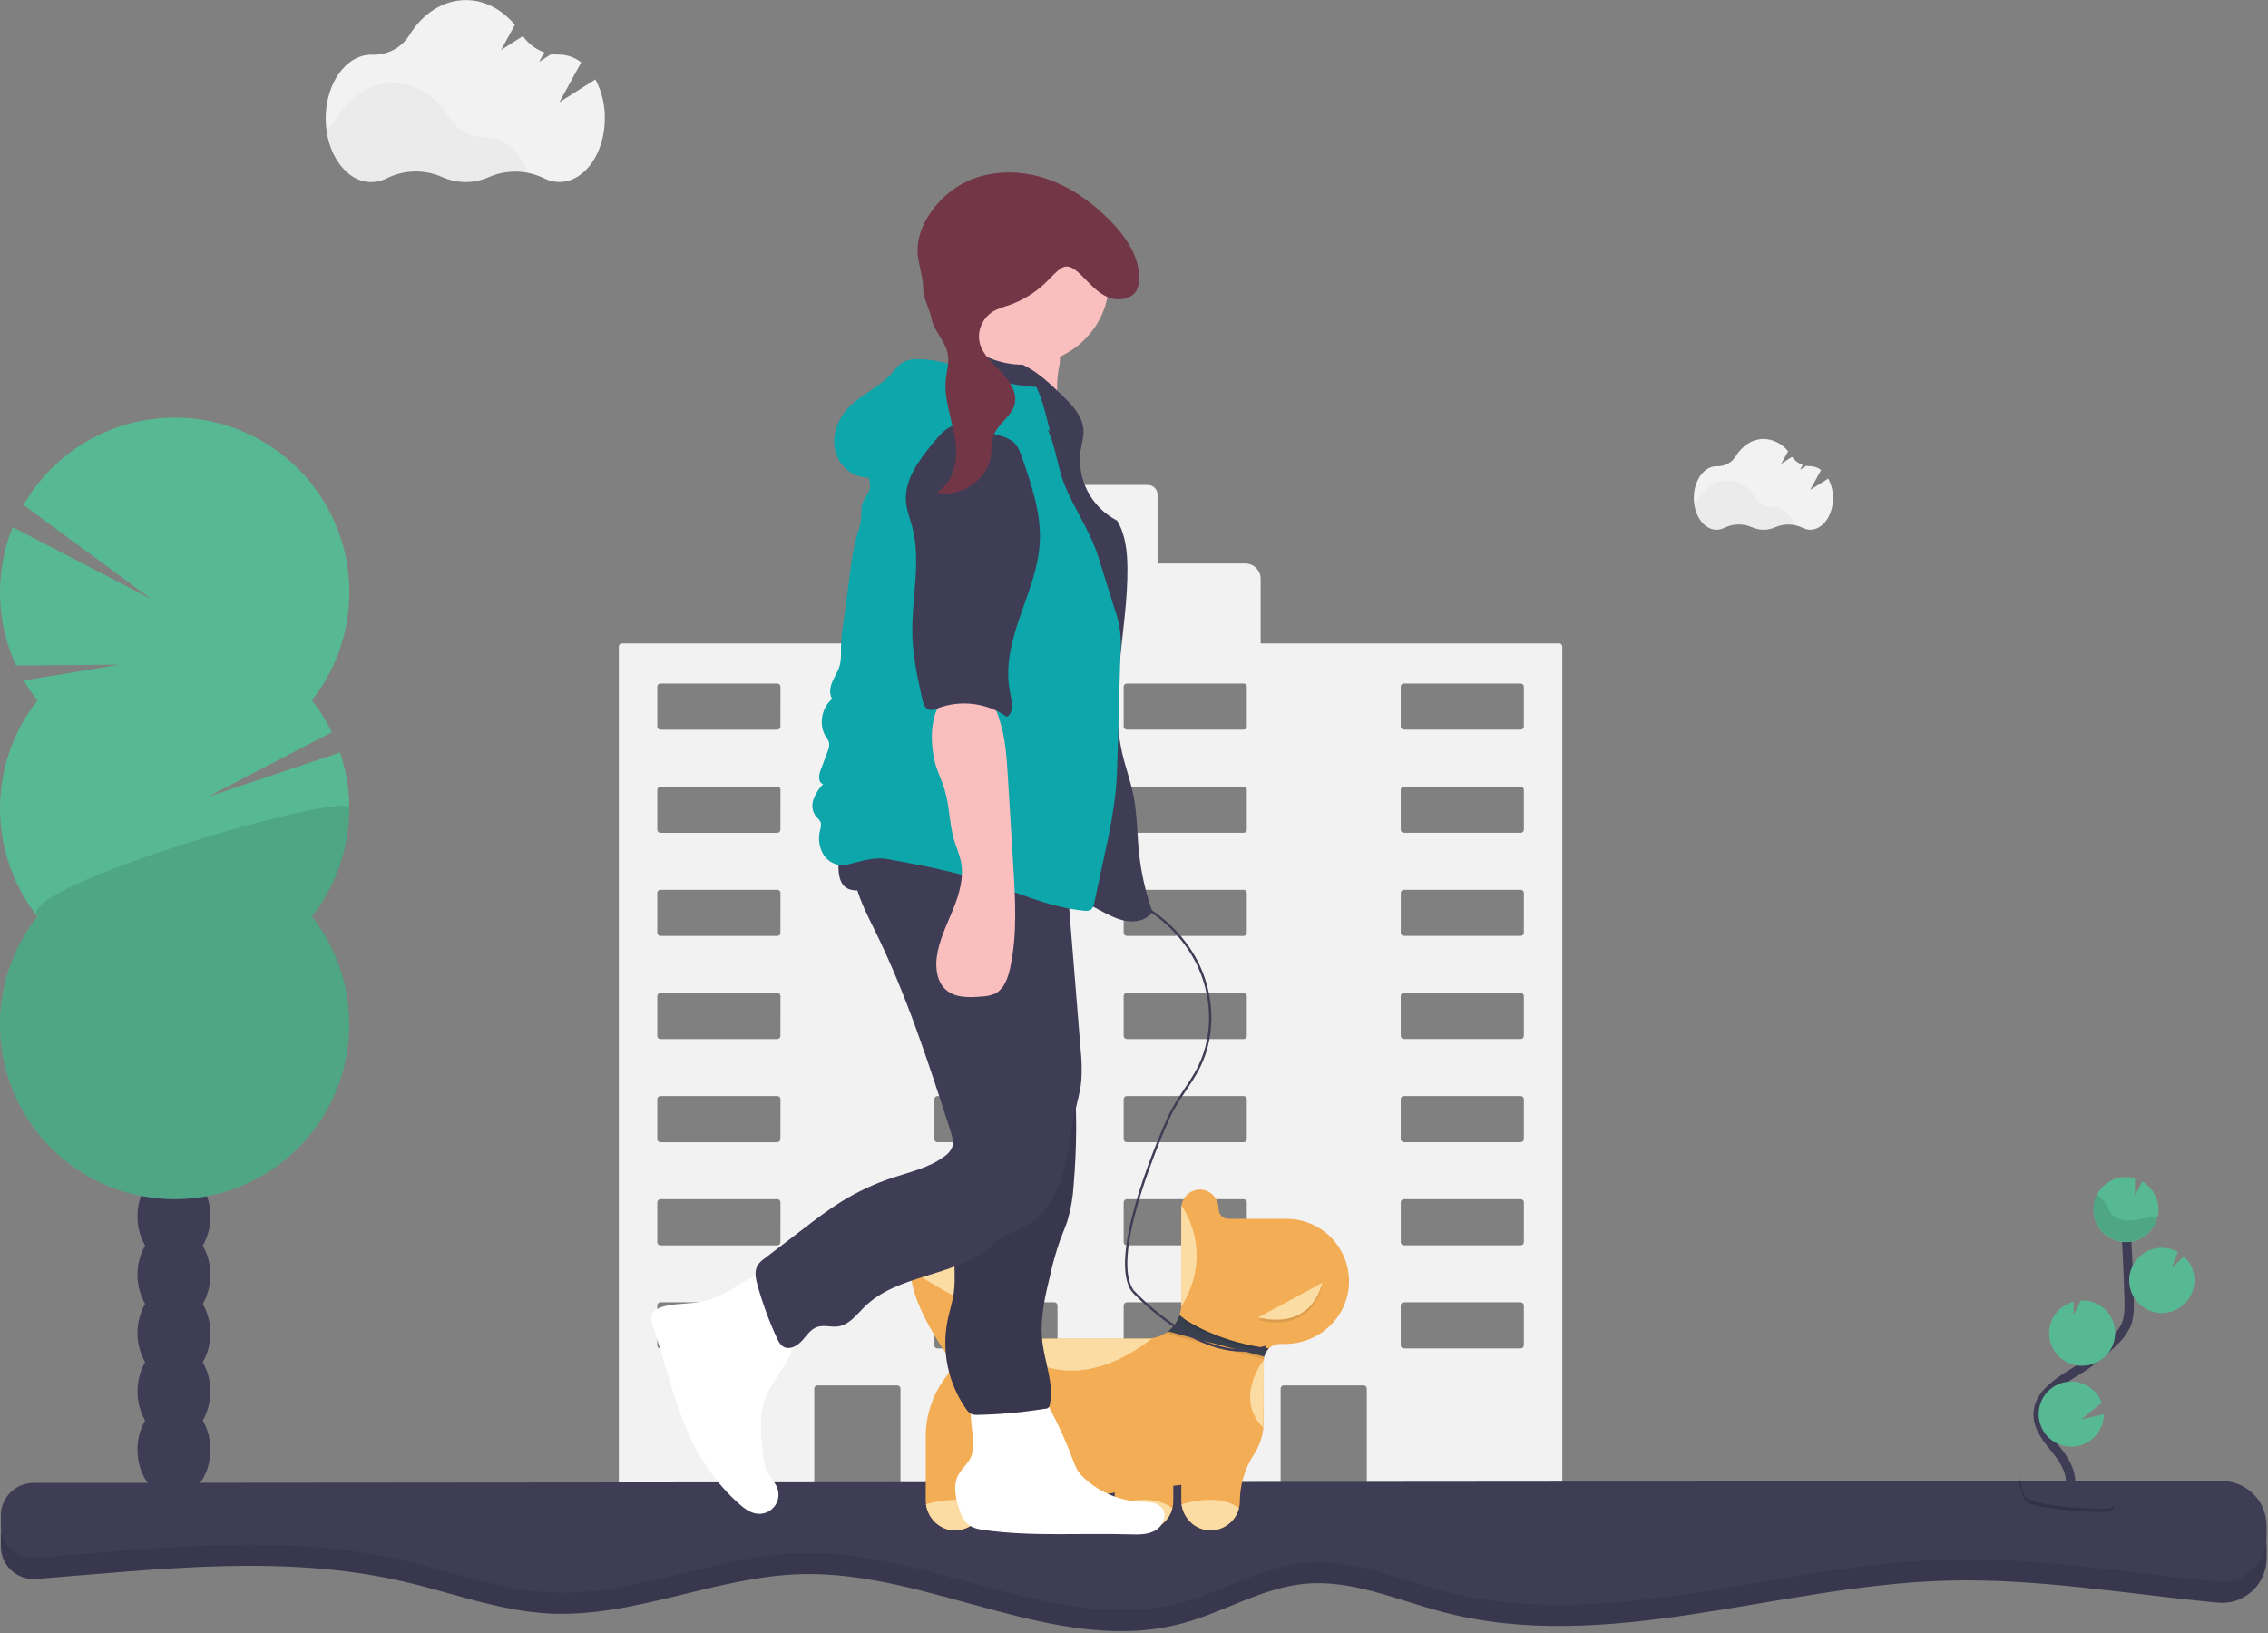 <?xml version="1.0" encoding="UTF-8"?>
<svg width="975px" height="702px" viewBox="0 0 975 702" version="1.1" xmlns="http://www.w3.org/2000/svg" xmlns:xlink="http://www.w3.org/1999/xlink">
    <rect x="0" y="0" width="975" height="702" fill="#808080" stroke="none"/>
    <!-- Generator: Sketch 51.3 (57544) - http://www.bohemiancoding.com/sketch -->
    <title>undraw_dog_walking_0jpt</title>
    <desc>Created with Sketch.</desc>
    <defs></defs>
    <g id="Page-1" stroke="none" stroke-width="1" fill="none" fill-rule="evenodd">
        <g id="undraw_dog_walking_0jpt" transform="translate(-1, 0)">
            <path d="M671.3,276.61 L542.95,276.61 L542.95,248.87 C542.95,245.203 539.977,242.23 536.31,242.23 L498.62,242.23 L498.62,212.66 C498.62,210.351 496.749,208.48 494.44,208.48 L445.89,208.48 C443.581,208.48 441.71,210.351 441.71,212.66 L441.71,242.23 L397.4,242.23 C393.733,242.23 390.76,245.203 390.76,248.87 L390.76,276.61 L268.37,276.61 C267.628,276.615 267.03,277.218 267.03,277.96 L267.03,646.5 C267.03,647.242 267.628,647.845 268.37,647.85 L349.71,647.85 C350.456,647.85 351.06,647.246 351.06,646.5 L351.06,596.92 C351.065,596.177 351.667,595.575 352.41,595.57 L386.77,595.57 C387.513,595.575 388.115,596.177 388.12,596.92 L388.12,646.5 C388.12,647.242 388.718,647.845 389.46,647.85 L550.19,647.85 C550.933,647.845 551.535,647.243 551.54,646.5 L551.54,596.92 C551.54,596.178 552.138,595.575 552.88,595.57 L587.24,595.57 C587.986,595.57 588.59,596.174 588.59,596.92 L588.59,646.5 C588.595,647.243 589.197,647.845 589.94,647.85 L671.28,647.85 C672.023,647.845 672.625,647.243 672.63,646.5 L672.63,277.98 C672.636,277.237 672.043,276.626 671.3,276.61 Z M336.5,578.35 C336.5,579.09 335.9,579.69 335.16,579.69 L284.92,579.69 C284.563,579.693 284.219,579.553 283.966,579.301 C283.713,579.049 283.57,578.707 283.57,578.35 L283.57,561.19 C283.57,560.444 284.174,559.84 284.92,559.84 L335.19,559.84 C335.932,559.845 336.53,560.448 336.53,561.19 L336.5,578.35 Z M336.5,534.01 C336.503,534.367 336.363,534.711 336.111,534.964 C335.859,535.217 335.517,535.36 335.16,535.36 L284.92,535.36 C284.561,535.363 284.216,535.221 283.962,534.968 C283.709,534.714 283.567,534.369 283.57,534.01 L283.57,516.86 C283.567,516.501 283.709,516.156 283.962,515.902 C284.216,515.649 284.561,515.507 284.92,515.51 L335.19,515.51 C335.547,515.51 335.889,515.653 336.141,515.906 C336.393,516.159 336.533,516.503 336.53,516.86 L336.5,534.01 Z M336.5,489.68 C336.5,490.422 335.902,491.025 335.16,491.03 L284.92,491.03 C284.174,491.03 283.57,490.426 283.57,489.68 L283.57,472.52 C283.57,471.774 284.174,471.17 284.92,471.17 L335.19,471.17 C335.932,471.175 336.53,471.778 336.53,472.52 L336.5,489.68 Z M336.5,445.34 C336.503,445.697 336.363,446.041 336.111,446.294 C335.859,446.547 335.517,446.69 335.16,446.69 L284.92,446.69 C284.561,446.693 284.216,446.551 283.962,446.298 C283.709,446.044 283.567,445.699 283.57,445.34 L283.57,428.19 C283.567,427.831 283.709,427.486 283.962,427.232 C284.216,426.979 284.561,426.837 284.92,426.84 L335.19,426.84 C335.547,426.84 335.889,426.983 336.141,427.236 C336.393,427.489 336.533,427.833 336.53,428.19 L336.5,445.34 Z M336.5,401.01 C336.5,401.752 335.902,402.355 335.16,402.36 L284.92,402.36 C284.174,402.36 283.57,401.756 283.57,401.01 L283.57,383.85 C283.57,383.493 283.713,383.151 283.966,382.899 C284.219,382.647 284.563,382.507 284.92,382.51 L335.19,382.51 C335.93,382.51 336.53,383.11 336.53,383.85 L336.5,401.01 Z M336.5,356.68 C336.5,357.42 335.9,358.02 335.16,358.02 L284.92,358.02 C284.563,358.023 284.219,357.883 283.966,357.631 C283.713,357.379 283.57,357.037 283.57,356.68 L283.57,339.52 C283.57,338.774 284.174,338.17 284.92,338.17 L335.19,338.17 C335.932,338.175 336.53,338.778 336.53,339.52 L336.5,356.68 Z M336.5,312.34 C336.503,312.697 336.363,313.041 336.111,313.294 C335.859,313.547 335.517,313.69 335.16,313.69 L284.92,313.69 C284.561,313.693 284.216,313.551 283.962,313.298 C283.709,313.044 283.567,312.699 283.57,312.34 L283.57,295.19 C283.567,294.831 283.709,294.486 283.962,294.232 C284.216,293.979 284.561,293.837 284.92,293.84 L335.19,293.84 C335.547,293.84 335.889,293.983 336.141,294.236 C336.393,294.489 336.533,294.833 336.53,295.19 L336.5,312.34 Z M455.61,578.34 C455.61,578.697 455.467,579.039 455.214,579.291 C454.961,579.543 454.617,579.683 454.26,579.68 L404.02,579.68 C403.278,579.68 402.675,579.082 402.67,578.34 L402.67,561.19 C402.675,560.447 403.277,559.845 404.02,559.84 L454.26,559.84 C455.006,559.84 455.61,560.444 455.61,561.19 L455.61,578.34 Z M455.61,534 C455.613,534.359 455.471,534.704 455.218,534.958 C454.964,535.211 454.619,535.353 454.26,535.35 L404.02,535.35 C403.274,535.35 402.67,534.746 402.67,534 L402.67,516.86 C402.67,516.114 403.274,515.51 404.02,515.51 L454.26,515.51 C454.619,515.507 454.964,515.649 455.218,515.902 C455.471,516.156 455.613,516.501 455.61,516.86 L455.61,534 Z M455.61,489.67 C455.61,490.416 455.006,491.02 454.26,491.02 L404.02,491.02 C403.277,491.015 402.675,490.413 402.67,489.67 L402.67,472.52 C402.675,471.777 403.277,471.175 404.02,471.17 L454.26,471.17 C455.006,471.17 455.61,471.774 455.61,472.52 L455.61,489.67 Z M455.61,445.33 C455.613,445.689 455.471,446.034 455.218,446.288 C454.964,446.541 454.619,446.683 454.26,446.68 L404.02,446.68 C403.274,446.68 402.67,446.076 402.67,445.33 L402.67,428.19 C402.67,427.444 403.274,426.84 404.02,426.84 L454.26,426.84 C454.619,426.837 454.964,426.979 455.218,427.232 C455.471,427.486 455.613,427.831 455.61,428.19 L455.61,445.33 Z M455.61,401 C455.61,401.746 455.006,402.35 454.26,402.35 L404.02,402.35 C403.277,402.345 402.675,401.743 402.67,401 L402.67,383.85 C402.675,383.108 403.278,382.51 404.02,382.51 L454.26,382.51 C454.617,382.507 454.961,382.647 455.214,382.899 C455.467,383.151 455.61,383.493 455.61,383.85 L455.61,401 Z M455.61,356.67 C455.61,357.027 455.467,357.369 455.214,357.621 C454.961,357.873 454.617,358.013 454.26,358.01 L404.02,358.01 C403.278,358.01 402.675,357.412 402.67,356.67 L402.67,339.52 C402.675,338.777 403.277,338.175 404.02,338.17 L454.26,338.17 C455.006,338.17 455.61,338.774 455.61,339.52 L455.61,356.67 Z M455.61,312.33 C455.613,312.689 455.471,313.034 455.218,313.288 C454.964,313.541 454.619,313.683 454.26,313.68 L404.02,313.68 C403.274,313.68 402.67,313.076 402.67,312.33 L402.67,295.19 C402.67,294.444 403.274,293.84 404.02,293.84 L454.26,293.84 C454.619,293.837 454.964,293.979 455.218,294.232 C455.471,294.486 455.613,294.831 455.61,295.19 L455.61,312.33 Z M537,578.33 C537,578.687 536.857,579.029 536.604,579.281 C536.351,579.533 536.007,579.673 535.65,579.67 L485.41,579.67 C484.668,579.67 484.065,579.072 484.06,578.33 L484.06,561.19 C484.065,560.447 484.667,559.845 485.41,559.84 L535.65,559.84 C536.396,559.84 537,560.444 537,561.19 L537,578.33 Z M537,533.99 C537.003,534.349 536.861,534.694 536.608,534.948 C536.354,535.201 536.009,535.343 535.65,535.34 L485.41,535.34 C485.052,535.34 484.709,535.198 484.455,534.945 C484.202,534.691 484.06,534.348 484.06,533.99 L484.06,516.86 C484.06,516.502 484.202,516.159 484.455,515.905 C484.709,515.652 485.052,515.51 485.41,515.51 L535.65,515.51 C536.009,515.507 536.354,515.649 536.608,515.902 C536.861,516.156 537.003,516.501 537,516.86 L537,533.99 Z M537,489.66 C537,490.018 536.858,490.361 536.605,490.615 C536.351,490.868 536.008,491.01 535.65,491.01 L485.41,491.01 C484.667,491.005 484.065,490.403 484.06,489.66 L484.06,472.52 C484.065,471.777 484.667,471.175 485.41,471.17 L535.65,471.17 C536.396,471.17 537,471.774 537,472.52 L537,489.66 Z M537,445.32 C537.003,445.679 536.861,446.024 536.608,446.278 C536.354,446.531 536.009,446.673 535.65,446.67 L485.41,446.67 C485.052,446.67 484.709,446.528 484.455,446.275 C484.202,446.021 484.06,445.678 484.06,445.32 L484.06,428.19 C484.06,427.832 484.202,427.489 484.455,427.235 C484.709,426.982 485.052,426.84 485.41,426.84 L535.65,426.84 C536.009,426.837 536.354,426.979 536.608,427.232 C536.861,427.486 537.003,427.831 537,428.19 L537,445.32 Z M537,400.99 C537,401.736 536.396,402.34 535.65,402.34 L485.41,402.34 C484.667,402.335 484.065,401.733 484.06,400.99 L484.06,383.85 C484.065,383.108 484.668,382.51 485.41,382.51 L535.65,382.51 C536.007,382.507 536.351,382.647 536.604,382.899 C536.857,383.151 537,383.493 537,383.85 L537,400.99 Z M537,356.66 C537,357.017 536.857,357.359 536.604,357.611 C536.351,357.863 536.007,358.003 535.65,358 L485.41,358 C484.668,358 484.065,357.402 484.06,356.66 L484.06,339.52 C484.065,338.777 484.667,338.175 485.41,338.17 L535.65,338.17 C536.396,338.17 537,338.774 537,339.52 L537,356.66 Z M537,312.32 C537.003,312.679 536.861,313.024 536.608,313.278 C536.354,313.531 536.009,313.673 535.65,313.67 L485.41,313.67 C485.052,313.67 484.709,313.528 484.455,313.275 C484.202,313.021 484.06,312.678 484.06,312.32 L484.06,295.19 C484.06,294.832 484.202,294.489 484.455,294.235 C484.709,293.982 485.052,293.84 485.41,293.84 L535.65,293.84 C536.009,293.837 536.354,293.979 536.608,294.232 C536.861,294.486 537.003,294.831 537,295.19 L537,312.32 Z M656.11,578.32 C656.105,579.062 655.502,579.66 654.76,579.66 L604.52,579.66 C604.163,579.663 603.819,579.523 603.566,579.271 C603.313,579.019 603.17,578.677 603.17,578.32 L603.17,561.19 C603.17,560.444 603.774,559.84 604.52,559.84 L654.76,559.84 C655.503,559.845 656.105,560.447 656.11,561.19 L656.11,578.32 Z M656.11,533.98 C656.11,534.726 655.506,535.33 654.76,535.33 L604.52,535.33 C603.792,535.325 603.201,534.738 603.19,534.01 L603.19,516.86 C603.187,516.501 603.329,516.156 603.582,515.902 C603.836,515.649 604.181,515.507 604.54,515.51 L654.78,515.51 C655.526,515.51 656.13,516.114 656.13,516.86 L656.11,533.98 Z M656.11,489.65 C656.105,490.393 655.503,490.995 654.76,491 L604.52,491 C603.774,491 603.17,490.396 603.17,489.65 L603.17,472.52 C603.17,471.774 603.774,471.17 604.52,471.17 L654.76,471.17 C655.503,471.175 656.105,471.777 656.11,472.52 L656.11,489.65 Z M656.11,445.31 C656.11,446.056 655.506,446.66 654.76,446.66 L604.52,446.66 C604.161,446.663 603.816,446.521 603.562,446.268 C603.309,446.014 603.167,445.669 603.17,445.31 L603.17,428.19 C603.167,427.831 603.309,427.486 603.562,427.232 C603.816,426.979 604.161,426.837 604.52,426.84 L654.76,426.84 C655.506,426.84 656.11,427.444 656.11,428.19 L656.11,445.31 Z M656.11,400.98 C656.105,401.723 655.503,402.325 654.76,402.33 L604.52,402.33 C603.794,402.319 603.206,401.736 603.19,401.01 L603.19,383.85 C603.19,383.493 603.333,383.151 603.586,382.899 C603.839,382.647 604.183,382.507 604.54,382.51 L654.78,382.51 C655.522,382.51 656.125,383.108 656.13,383.85 L656.11,400.98 Z M656.11,356.65 C656.105,357.392 655.502,357.99 654.76,357.99 L604.52,357.99 C604.163,357.993 603.819,357.853 603.566,357.601 C603.313,357.349 603.17,357.007 603.17,356.65 L603.17,339.52 C603.17,338.774 603.774,338.17 604.52,338.17 L654.76,338.17 C655.503,338.175 656.105,338.777 656.11,339.52 L656.11,356.65 Z M656.11,312.31 C656.11,313.056 655.506,313.66 654.76,313.66 L604.52,313.66 C604.161,313.663 603.816,313.521 603.562,313.268 C603.309,313.014 603.167,312.669 603.17,312.31 L603.17,295.19 C603.167,294.831 603.309,294.486 603.562,294.232 C603.816,293.979 604.161,293.837 604.52,293.84 L654.76,293.84 C655.506,293.84 656.11,294.444 656.11,295.19 L656.11,312.31 Z" id="Shape" fill="#F2F2F2" fill-rule="nonzero"></path>
            <path d="M256.97,34.13 L241.45,43.97 L250.87,26.83 C248.203,24.702 244.902,23.523 241.49,23.48 L241.24,23.48 C240.162,23.496 239.084,23.416 238.02,23.24 L232.76,26.61 L235.01,22.51 C231.28,21.209 228.058,18.758 225.81,15.51 L216.4,21.51 L222.34,10.7 C216.84,4.09 209.42,0.04 201.25,0.04 C191.46,0.04 182.74,5.86 177.11,14.93 C173.72,20.475 167.605,23.762 161.11,23.53 L160.59,23.53 C149.78,23.53 141.02,35.79 141.02,50.91 C141.02,66.03 149.78,78.28 160.59,78.28 C162.965,78.268 165.301,77.681 167.4,76.57 C174.846,72.947 183.509,72.779 191.09,76.11 C197.497,78.976 204.823,78.976 211.23,76.11 C218.749,72.849 227.314,73.017 234.7,76.57 C236.784,77.658 239.099,78.23 241.45,78.24 C252.26,78.24 261.02,65.98 261.02,50.87 C261.098,45.038 259.705,39.281 256.97,34.13 Z" id="Shape" fill="#F2F2F2" fill-rule="nonzero"></path>
            <path d="M227.72,74.18 C222.073,73.105 216.234,73.739 210.95,76 C204.545,78.86 197.225,78.86 190.82,76 C183.43,72.73 174.18,72.8 167.13,76.47 C165.027,77.579 162.687,78.162 160.31,78.17 C150.71,78.17 142.72,68.5 141.06,55.74 C142.976,54.34 144.606,52.585 145.86,50.57 C151.49,41.44 160.19,35.61 170,35.61 C179.81,35.61 188.4,41.36 194,50.34 C197.411,55.857 203.464,59.181 209.95,59.1 L210.2,59.1 C217.88,59.11 224.5,65.24 227.72,74.18 Z" id="Shape" fill="#000000" fill-rule="nonzero" opacity="0.03"></path>
            <path d="M786.95,205.74 L779.19,210.61 L783.89,202.06 C782.559,200.999 780.912,200.412 779.21,200.39 L779.09,200.39 C778.551,200.401 778.012,200.36 777.48,200.27 L774.86,201.94 L775.98,199.89 C774.124,199.239 772.518,198.022 771.39,196.41 L766.7,199.41 L769.7,194.01 C767.169,190.756 763.311,188.811 759.19,188.71 C754.31,188.71 749.96,191.62 747.19,196.14 C745.493,198.909 742.435,200.548 739.19,200.43 L738.93,200.43 C733.54,200.43 729.17,206.54 729.17,214.08 C729.17,221.62 733.54,227.73 738.93,227.73 C740.115,227.726 741.282,227.434 742.33,226.88 C746.043,225.076 750.36,224.992 754.14,226.65 C757.338,228.077 760.992,228.077 764.19,226.65 C767.942,225.027 772.214,225.11 775.9,226.88 C776.937,227.422 778.09,227.707 779.26,227.71 C784.65,227.71 789.02,221.6 789.02,214.06 C789.034,211.157 788.323,208.297 786.95,205.74 Z" id="Shape" fill="#F2F2F2" fill-rule="nonzero"></path>
            <path d="M772.36,225.71 C769.541,225.18 766.629,225.497 763.99,226.62 C762.416,227.32 760.713,227.681 758.99,227.68 C757.266,227.671 755.564,227.303 753.99,226.6 C750.207,224.941 745.886,225.026 742.17,226.83 C741.123,227.386 739.956,227.677 738.77,227.68 C733.98,227.68 730,222.86 729.17,216.49 C730.128,215.792 730.943,214.916 731.57,213.91 C734.37,209.39 738.72,206.48 743.57,206.48 C748.42,206.48 752.75,209.35 755.57,213.83 C757.28,216.595 760.319,218.256 763.57,218.2 L763.7,218.2 C767.45,218.2 770.75,221.26 772.36,225.71 Z" id="Shape" fill="#000000" fill-rule="nonzero" opacity="0.03"></path>
            <path d="M975.38,664.96 L975.38,669.96 C975.37,675.336 973.097,680.459 969.118,684.075 C965.139,687.69 959.822,689.463 954.47,688.96 C915.32,685.24 876.35,678.32 837.07,679.52 C764.65,681.73 691.63,711.35 621.53,693.05 C601.76,687.89 582.21,678.92 561.87,680.85 C543.62,682.58 527.38,692.9 509.7,697.74 C455.93,712.5 401.19,675.2 345.44,676.7 C308.7,677.7 273.52,695.59 236.82,693.6 C215.55,692.46 195.29,684.68 174.54,679.89 C122.88,667.95 69.68,674.63 16.45,678.77 C12.569,679.067 8.74,677.736 5.881,675.095 C3.022,672.454 1.391,668.742 1.38,664.85 L1.38,660.61 C1.38,652.878 7.648,646.61 15.38,646.61 L956.3,645.85 C966.84,645.872 975.375,654.42 975.38,664.96 Z" id="Shape" fill="#3F3D56" fill-rule="nonzero"></path>
            <path d="M975.38,664.96 L975.38,669.96 C975.37,675.336 973.097,680.459 969.118,684.075 C965.139,687.69 959.822,689.463 954.47,688.96 C915.32,685.24 876.35,678.32 837.07,679.52 C764.65,681.73 691.63,711.35 621.53,693.05 C601.76,687.89 582.21,678.92 561.87,680.85 C543.62,682.58 527.38,692.9 509.7,697.74 C455.93,712.5 401.19,675.2 345.44,676.7 C308.7,677.7 273.52,695.59 236.82,693.6 C215.55,692.46 195.29,684.68 174.54,679.89 C122.88,667.95 69.68,674.63 16.45,678.77 C12.569,679.067 8.74,677.736 5.881,675.095 C3.022,672.454 1.391,668.742 1.38,664.85 L1.38,660.61 C1.38,652.878 7.648,646.61 15.38,646.61 L956.3,645.85 C966.84,645.872 975.375,654.42 975.38,664.96 Z" id="Shape" fill="#000000" fill-rule="nonzero" opacity="0.1"></path>
            <path d="M975.38,655.81 L975.38,660.81 C975.379,661.505 975.342,662.199 975.27,662.89 C974.161,673.296 964.889,680.874 954.47,679.89 C915.32,676.16 876.35,669.24 837.07,670.45 C764.65,672.67 691.63,702.29 621.53,683.98 C601.76,678.82 582.21,669.85 561.87,671.78 C543.62,673.51 527.38,683.78 509.7,688.68 C455.93,703.36 401.19,666.06 345.44,667.61 C308.7,668.61 273.52,686.5 236.82,684.52 C215.55,683.37 195.29,675.6 174.54,670.8 C122.89,658.87 69.68,665.54 16.45,669.68 C9.278,670.234 2.853,665.262 1.59,658.18 C1.448,657.381 1.378,656.571 1.38,655.76 L1.38,651.48 C1.38,643.748 7.648,637.48 15.38,637.48 L251.19,637.28 L733,636.88 L956.28,636.7 C966.83,636.706 975.38,645.26 975.38,655.81 Z" id="Shape" fill="#3F3D56" fill-rule="nonzero"></path>
            <path d="M889.98,641.37 C892.98,635.86 889.57,629.11 885.69,624.19 C881.81,619.27 877.08,614.19 877.18,607.9 C877.33,598.9 886.88,593.59 894.51,588.82 C900.171,585.277 905.394,581.078 910.07,576.31 C912.024,574.472 913.642,572.306 914.85,569.91 C916.43,566.39 916.38,562.39 916.28,558.53 C915.953,545.69 915.32,532.86 914.38,520.04" id="Shape" stroke="#3F3D56" stroke-width="4"></path>
            <path d="M928.89,519.34 C928.674,514.563 926.034,510.226 921.89,507.84 L918.75,514.06 L918.84,506.53 C917.342,506.088 915.78,505.902 914.22,505.98 C906.507,506.363 900.56,512.919 900.93,520.633 C901.3,528.347 907.846,534.304 915.56,533.948 C923.275,533.591 929.244,527.055 928.9,519.34 L928.89,519.34 Z" id="Shape" fill="#57B894" fill-rule="nonzero"></path>
            <path d="M903.86,614.33 C900.826,620.211 894.089,623.164 887.708,621.41 C881.328,619.657 877.046,613.675 877.444,607.07 C877.841,600.465 882.809,595.04 889.354,594.064 C895.899,593.088 902.233,596.828 904.54,603.03 L895.77,610.17 L905.42,607.93 C905.416,610.157 904.882,612.351 903.86,614.33 Z" id="Shape" fill="#57B894" fill-rule="nonzero"></path>
            <path d="M896.93,587.09 C889.683,587.631 883.227,582.536 882.067,575.362 C880.908,568.188 885.431,561.319 892.48,559.55 L892.4,565.33 L895.58,559.04 C899.301,558.858 902.941,560.167 905.694,562.676 C908.447,565.185 910.087,568.688 910.25,572.41 C910.332,574.029 910.128,575.651 909.65,577.2 C907.909,582.842 902.827,586.794 896.93,587.09 Z" id="Shape" fill="#57B894" fill-rule="nonzero"></path>
            <path d="M931,564.41 C923.268,564.775 916.705,558.802 916.34,551.07 C915.975,543.338 921.948,536.775 929.68,536.41 C932.305,536.279 934.912,536.897 937.2,538.19 L934.72,544.98 L939.83,540.09 C942.561,542.591 944.189,546.071 944.36,549.77 C944.427,551.07 944.309,552.373 944.01,553.64 C942.571,559.736 937.258,564.135 931,564.41 Z" id="Shape" fill="#57B894" fill-rule="nonzero"></path>
            <g id="undraw_woman_mevk" transform="translate(392, 511)" fill-rule="nonzero">
                <g id="Group">
                    <path d="M161.416,66.737 L159.359,66.737 C157.538,66.728 155.787,67.435 154.482,68.705 C153.492,69.634 152.802,70.838 152.501,72.162 C152.362,72.696 152.292,73.245 152.293,73.797 L152.293,99.922 C152.301,104.945 150.864,109.863 148.155,114.092 C144.214,120.083 142.077,127.079 141.997,134.249 C141.997,137.632 140.639,140.874 138.228,143.246 C135.816,145.619 132.553,146.923 129.171,146.868 C122.231,146.741 116.824,140.792 116.824,133.871 L116.824,127.303 L113.392,127.707 L113.392,134.249 C113.392,137.633 112.034,140.876 109.621,143.248 C107.208,145.621 103.943,146.925 100.559,146.868 C93.619,146.741 88.213,140.792 88.213,133.871 L88.213,130.533 C84.781,131.959 65.33,131.959 59.929,130.578 L58.466,130.464 L58.466,134.249 C58.466,137.633 57.107,140.876 54.694,143.248 C52.281,145.621 49.017,146.925 45.633,146.868 C38.693,146.741 33.286,140.792 33.286,133.871 L33.286,128.433 L32.144,128.332 L32.144,134.281 C32.155,137.667 30.801,140.915 28.387,143.289 C25.973,145.664 22.704,146.965 19.318,146.899 C13.009,146.785 7.918,141.808 7.085,135.663 C7.012,135.079 6.974,134.491 6.971,133.902 L6.971,106.502 C6.966,97.124 10.11,88.014 15.899,80.635 C17.961,77.953 18.048,74.244 16.113,71.468 C9.703,62.087 0.233,46.232 0.536,35.028 C0.618,31.778 1.514,28.927 3.539,26.719 C3.666,26.58 3.792,26.441 3.918,26.315 C13.135,16.662 29.375,24.258 27.968,37.532 C27.495,41.971 27.824,46.459 28.939,50.781 C29.586,53.227 30.458,55.607 31.545,57.892 C33.749,62.604 38.726,65.371 43.892,64.756 C45.604,64.551 47.328,64.447 49.053,64.447 L101.979,64.447 C108.349,64.445 114.01,60.385 116.054,54.352 C116.589,52.81 116.86,51.189 116.856,49.557 L116.856,8.378 C116.855,6.21 117.732,4.134 119.289,2.624 C120.845,1.114 122.947,0.299 125.114,0.366 C127.229,0.438 129.225,1.367 130.641,2.94 C132.075,4.521 132.871,6.578 132.874,8.713 C132.874,9.838 133.322,10.918 134.118,11.713 C134.915,12.508 135.995,12.954 137.12,12.952 L162.053,12.952 C169.255,12.948 176.157,15.835 181.212,20.964 C186.267,26.094 189.052,33.038 188.942,40.239 C188.703,55.034 176.217,66.737 161.416,66.737 Z" id="Shape" fill="#F3AD55"></path>
                    <path d="M31.753,137.372 C30.295,143.023 25.153,146.936 19.318,146.836 C13.009,146.722 7.918,141.745 7.085,135.6 C14.706,133.543 25.268,132.123 31.753,137.372 Z" id="Shape" fill="#FBDCA3"></path>
                    <path d="M58.074,137.372 C56.616,143.025 51.47,146.939 45.633,146.836 C39.324,146.722 34.239,141.745 33.406,135.6 C41.009,133.543 51.589,132.123 58.074,137.372 Z" id="Shape" fill="#FBDCA3"></path>
                    <path d="M113.001,137.372 C111.542,143.025 106.396,146.939 100.559,146.836 C94.25,146.722 89.165,141.745 88.332,135.6 C95.954,133.543 106.515,132.123 113.001,137.372 Z" id="Shape" fill="#FBDCA3"></path>
                    <path d="M141.606,137.372 C140.148,143.023 135.005,146.936 129.171,146.836 C122.862,146.722 117.77,141.745 116.938,135.6 C124.559,133.543 135.12,132.123 141.606,137.372 Z" id="Shape" fill="#FBDCA3"></path>
                    <path d="M28.939,50.775 C20.05,47.204 9.199,40.681 0.549,35.002 C0.631,31.753 1.527,28.902 3.552,26.693 C3.678,26.555 3.804,26.416 3.931,26.29 C13.148,16.637 29.387,24.233 27.98,37.507 C27.501,41.951 27.826,46.446 28.939,50.775 Z" id="Shape" fill="#FBDCA3"></path>
                    <path d="M39.703,64.522 C39.703,64.522 64.188,95.342 104.238,64.447" id="Shape" fill="#FBDCA3"></path>
                    <path d="M116.824,7.236 C116.824,7.236 131.701,26.687 116.824,50.718" id="Shape" fill="#FBDCA3"></path>
                    <path d="M152.293,73.601 C152.293,73.601 139.196,89.885 152.129,102.818" id="Shape" fill="#FBDCA3"></path>
                    <path d="M153.442,70.169 C152.47,71.084 152.811,71.967 152.501,73.323 L109.96,62.182 C112.244,60.415 115.083,58.321 116.023,55.532 C121.133,59.469 131.227,66.106 153.442,70.169 Z" id="Shape" fill="#000000" opacity="0.1"></path>
                    <path d="M154.482,68.705 C153.492,69.634 152.802,70.838 152.501,72.162 L111.039,61.349 C113.356,59.565 115.092,57.135 116.029,54.365 C121.133,58.327 132.25,64.642 154.482,68.705 Z" id="Shape" fill="#383F4D"></path>
                    <path d="M117.581,56.655 C117.581,56.655 130.552,66.415 152.281,69.437" id="Shape" fill="#000000" opacity="0.1"></path>
                    <path d="M117.581,55.519 C117.581,55.519 130.552,65.273 152.281,68.295" id="Shape" fill="#F3AD55"></path>
                    <path d="M150.009,56.44 C150.009,56.44 171.75,63.305 177.473,41.564 L150.009,56.44 Z" id="Shape" fill="#000000" opacity="0.1"></path>
                    <path d="M150.009,55.292 C150.009,55.292 171.75,62.163 177.473,40.416 L150.009,55.292 Z" id="Shape" fill="#FBDCA3"></path>
                </g>
            </g>
            <path d="M927,523.08 C923.76,523.44 920.61,524.45 917.36,524.65 C914.11,524.85 910.54,524.07 908.48,521.54 C907.38,520.18 906.82,518.46 905.89,516.97 C905.001,515.589 903.785,514.449 902.35,513.65 C900.034,518.481 900.678,524.209 904.009,528.405 C907.339,532.601 912.772,534.529 918.002,533.37 C923.233,532.212 927.343,528.17 928.59,522.96 C928.06,522.99 927.53,523.02 927,523.08 Z" id="Shape" fill="#000000" fill-rule="nonzero" opacity="0.1"></path>
            <path d="M905.46,648.61 C892.95,648.71 876.4,646.66 873.07,644.61 C870.53,643.07 869.52,637.52 869.18,634.96 L868.81,634.96 C868.81,634.96 869.51,643.89 872.81,645.96 C876.11,648.03 892.7,650.04 905.2,649.96 C908.81,649.96 910.06,648.64 909.99,646.74 C909.52,647.9 908.19,648.61 905.46,648.61 Z" id="Shape" fill="#000000" fill-rule="nonzero" opacity="0.2"></path>
            <path d="M466.31,369.92 C464.96,373.19 466.83,377.05 469.62,379.21 C472.41,381.37 475.94,382.3 479.29,383.42 C494.29,388.42 507.71,398.86 515.13,412.84 C522.55,426.82 523.54,444.37 516.51,458.56 C512.76,466.13 506.95,472.56 503.51,480.25 C496.59,495.55 478.06,541.46 488,555" id="Shape" stroke="#3F3D56"></path>
            <path d="M314.09,555.09 C311.133,556.741 308.013,558.082 304.78,559.09 C299,560.67 292.78,560.09 286.97,561.44 C284.58,561.99 281.97,563.15 281.22,565.44 C280.66,567.15 281.22,569 281.85,570.71 C288.3,589.63 292.19,609.71 302.49,626.88 C306.818,634.079 312.189,640.597 318.43,646.22 C320.77,648.33 323.43,650.4 326.55,650.73 C329.49,651.04 332.372,649.755 334.106,647.36 C335.84,644.965 336.162,641.827 334.95,639.13 C334.02,637.13 332.31,635.49 331.2,633.53 C329.84,631.13 329.47,628.31 329.13,625.53 C328.13,617.44 327.13,608.98 329.94,601.31 C331.82,596.17 335.27,591.79 338.14,587.14 C341.01,582.49 343.41,577.14 342.77,571.71 C342.33,568 340.52,564.61 338.61,561.4 C336.7,558.19 332.91,549.54 329.06,548.47 C325.21,547.4 317.58,553.3 314.09,555.09 Z" id="Shape" fill="#FFFFFF" fill-rule="nonzero"></path>
            <path d="M419.37,620.47 C419.429,622.303 419.176,624.132 418.62,625.88 C417.41,629.06 414.42,631.24 412.88,634.27 C410.73,638.48 411.71,643.58 413.13,648.09 C414.02,650.92 415.19,653.86 417.58,655.61 C419.52,657.02 421.99,657.45 424.36,657.78 C444.91,660.62 465.77,658.99 486.5,659.59 C490.28,659.7 494.28,659.83 497.58,657.98 C500.88,656.13 502.92,651.49 500.67,648.45 C498.67,645.72 494.67,645.75 491.29,645.58 C482.46,645.137 474.051,641.673 467.47,635.77 C466.17,634.665 465.044,633.37 464.13,631.93 C463.422,630.655 462.836,629.316 462.38,627.93 C459.47,620.06 456.012,612.405 452.03,605.02 C450.92,602.95 449.66,600.8 447.58,599.69 C446.065,599.004 444.423,598.647 442.76,598.64 C437.59,598.3 424.21,596.54 420.22,600.56 C416.53,604.26 419.45,615.76 419.37,620.47 Z" id="Shape" fill="#FFFFFF" fill-rule="nonzero"></path>
            <path d="M421.36,155.96 C419.36,161.22 416.07,166.15 411.23,168.96 L456.87,178.27 C455.209,171.61 454.991,164.671 456.23,157.92 C456.674,156.291 456.766,154.587 456.5,152.92 C455.64,149.61 451.91,148.01 448.58,147.25 C440.25,145.35 432.88,144.33 425.14,140.66 C422.78,144.71 423.11,151.29 421.36,155.96 Z" id="Shape" fill="#FBBEBE" fill-rule="nonzero"></path>
            <path d="M410.84,156.61 C420.79,152.114 432.25,152.416 441.95,157.43 C447.8,160.51 452.65,165.17 457.41,169.76 C461.8,173.99 466.48,178.84 466.79,184.93 C466.94,187.88 466.02,190.76 465.55,193.68 C463.843,206.043 470.141,218.133 481.25,223.82 C484.87,229.82 485.62,237.18 485.68,244.23 C485.89,270.92 477.47,297.94 483.48,323.95 C484.89,330.05 487.08,335.95 488.3,342.11 C489.88,350.11 489.8,358.26 490.63,366.34 C491.524,375.084 493.479,383.688 496.45,391.96 C494.45,395.12 490.33,396.33 486.61,396.07 C482.89,395.81 479.4,394.2 476.08,392.5 C460,384.27 445.26,373.42 428.6,366.42 C417.6,361.79 405.84,358.91 395.15,353.56 C384.46,348.21 374.51,339.73 371.24,328.24 C369.83,323.24 369.74,318.03 369.66,312.86 C369.34,291.09 369.04,269.08 373.78,247.86 C377.95,229.12 386.01,211.2 387.78,192.08 C388.35,185.85 388.36,179.19 391.84,174 C396.74,166.61 407.35,164.74 410.84,156.61 Z" id="Shape" fill="#3F3D56" fill-rule="nonzero"></path>
            <path d="M413.76,493.12 C414.61,499.18 415.7,505.27 415.41,511.38 C415,519.91 411.93,528.14 411.36,536.66 C410.93,543.03 411.92,549.47 411.03,555.79 C410.46,559.79 409.15,563.73 408.33,567.79 C405.734,580.952 408.6,594.604 416.27,605.61 C416.826,606.547 417.619,607.319 418.57,607.85 C419.483,608.187 420.46,608.316 421.43,608.23 C431.036,608.028 440.616,607.152 450.1,605.61 C450.654,605.677 451.21,605.511 451.636,605.15 C452.061,604.789 452.316,604.267 452.34,603.71 C454.1,594.71 450.09,585.61 449.07,576.46 C447.98,566.69 450.32,556.9 452.65,547.34 C453.704,542.629 455.023,537.982 456.6,533.42 C457.72,530.34 459.08,527.36 460.06,524.23 C461.439,519.336 462.281,514.306 462.57,509.23 C463.237,501.23 463.593,493.18 463.64,485.08 C463.64,477.44 463.42,469.75 461.75,462.29 C459.61,452.8 455.23,443.98 450.88,435.29 C448.53,435.66 446.48,437.03 444.49,438.29 C438.891,441.912 433.047,445.139 427,447.95 C422.94,449.83 415,451.17 412.44,455.11 C409.88,459.05 411.54,466.89 411.73,471.17 C412.07,478.52 412.75,485.85 413.76,493.12 Z" id="Shape" fill="#3F3D56" fill-rule="nonzero"></path>
            <path d="M413.76,493.12 C414.61,499.18 415.7,505.27 415.41,511.38 C415,519.91 411.93,528.14 411.36,536.66 C410.93,543.03 411.92,549.47 411.03,555.79 C410.46,559.79 409.15,563.73 408.33,567.79 C405.734,580.952 408.6,594.604 416.27,605.61 C416.826,606.547 417.619,607.319 418.57,607.85 C419.483,608.187 420.46,608.316 421.43,608.23 C431.036,608.028 440.616,607.152 450.1,605.61 C450.654,605.677 451.21,605.511 451.636,605.15 C452.061,604.789 452.316,604.267 452.34,603.71 C454.1,594.71 450.09,585.61 449.07,576.46 C447.98,566.69 450.32,556.9 452.65,547.34 C453.704,542.629 455.023,537.982 456.6,533.42 C457.72,530.34 459.08,527.36 460.06,524.23 C461.439,519.336 462.281,514.306 462.57,509.23 C463.237,501.23 463.593,493.18 463.64,485.08 C463.64,477.44 463.42,469.75 461.75,462.29 C459.61,452.8 455.23,443.98 450.88,435.29 C448.53,435.66 446.48,437.03 444.49,438.29 C438.891,441.912 433.047,445.139 427,447.95 C422.94,449.83 415,451.17 412.44,455.11 C409.88,459.05 411.54,466.89 411.73,471.17 C412.07,478.52 412.75,485.85 413.76,493.12 Z" id="Shape" fill="#000000" fill-rule="nonzero" opacity="0.1"></path>
            <path d="M369.19,363.67 C364.81,375.47 371.25,388.22 376.85,399.49 C390.59,427.26 400.19,456.9 409.69,486.41 C410.4,488.62 411.12,491.03 410.32,493.21 C409.637,494.761 408.523,496.084 407.11,497.02 C400.54,502.02 392.18,503.79 384.36,506.4 C376.8,508.924 369.558,512.317 362.78,516.51 C357.12,520.02 351.78,524.08 346.51,528.13 L329.64,541.01 C328.545,541.745 327.59,542.67 326.82,543.74 C325.19,546.29 325.82,549.62 326.67,552.54 C328.813,560.263 331.575,567.801 334.93,575.08 C335.63,576.61 336.45,578.21 337.93,579.01 C340.57,580.42 343.79,578.55 345.8,576.33 C347.81,574.11 349.55,571.33 352.38,570.42 C355.21,569.51 358.33,570.62 361.28,570.21 C366.07,569.53 369.28,565.13 372.69,561.75 C386.77,547.93 410.28,548.93 425.78,536.75 C428.14,534.89 430.29,532.75 432.87,531.2 C435.45,529.65 438.46,528.81 441.18,527.44 C449.44,523.28 454.64,514.67 457.42,505.85 C460.2,497.03 461,487.71 463,478.67 C464,474 465.39,469.38 465.85,464.67 C466.147,460.24 466.053,455.793 465.57,451.38 L459.98,382.23 C459.52,376.6 459.07,370.97 458.18,365.39 C441.58,365.98 424.99,366.65 408.38,366.85 C395.19,366.92 381.69,367.85 369.19,363.67 Z" id="Shape" fill="#3F3D56" fill-rule="nonzero"></path>
            <path d="M363.05,379.84 C365.3,383.47 370.78,383.39 374.55,381.41 C378.32,379.43 381.26,376.08 385.04,374.12 C390.13,371.47 396.14,371.57 401.87,371.73 C410.94,371.99 420.12,372.26 428.87,374.73 C437.87,377.3 446.68,382.25 456.02,381.26 C457.64,381.09 459.42,380.62 460.3,379.26 C460.813,378.263 461.058,377.15 461.01,376.03 L461.31,367.87 C461.494,366.463 461.268,365.032 460.66,363.75 C459.879,362.679 458.806,361.856 457.57,361.38 C444.28,354.95 429.14,353.75 414.39,353.24 C406.89,352.993 399.387,352.89 391.88,352.93 C385.52,352.93 377.88,352.05 371.68,353.75 C363.35,356.04 358.83,373.07 363.05,379.84 Z" id="Shape" fill="#3F3D56" fill-rule="nonzero"></path>
            <path d="M446.46,166.3 C429.05,166.15 413.28,154.66 395.88,154.38 C393.775,154.239 391.666,154.602 389.73,155.44 C387.31,156.66 385.73,159.02 383.87,161.02 C378.73,166.59 371.27,169.57 365.99,175.02 C360.99,180.12 358.27,187.71 360.23,194.55 C362.19,201.39 369.57,206.63 376.49,204.99 C379.278,195.968 385.033,188.152 392.82,182.81 C396.868,180.206 401.138,177.965 405.58,176.11 C413.41,172.56 422.15,168.95 430.32,171.61 C433.333,172.746 436.173,174.294 438.76,176.21 L452.37,185.35 C450.79,179.09 449.36,172.07 446.46,166.3 Z" id="Shape" fill="#0DA6AA" fill-rule="nonzero"></path>
            <path d="M374.49,198.93 C372.18,201.81 375.49,205.99 375,209.65 C374.66,212.08 372.66,213.94 371.82,216.25 C370.98,218.56 371.42,221.25 371.09,223.81 C370.761,225.645 370.276,227.448 369.64,229.2 C368.172,234.438 367.149,239.79 366.58,245.2 L363.53,267.96 C362.987,271.38 362.653,274.83 362.53,278.29 C362.53,280.88 362.69,283.52 362.01,286.02 C361.33,288.52 359.85,290.69 358.84,293.02 C357.83,295.35 357.37,298.26 358.73,300.45 C354.18,304.23 352.83,311.67 356.01,316.66 C356.617,317.436 357.09,318.308 357.41,319.24 C357.587,320.54 357.371,321.863 356.79,323.04 L353.71,331.25 C352.92,333.35 352.71,336.55 354.87,337.03 C353.052,338.915 351.636,341.15 350.71,343.6 C349.792,346.098 350.21,348.891 351.82,351.01 C352.581,351.685 353.233,352.474 353.75,353.35 C354.22,354.51 353.81,355.82 353.52,357.04 C352.589,360.663 353.197,364.511 355.2,367.67 C357.294,370.826 361.06,372.44 364.79,371.78 C370.95,370.39 376.49,368.2 382.7,369.34 C396.08,371.79 409.5,374.26 422.46,378.4 C437.24,383.12 451.56,390.04 467.02,391.49 C468.043,391.708 469.11,391.545 470.02,391.03 C470.807,390.284 471.297,389.279 471.4,388.2 L476.19,365.81 C478.116,357.534 479.582,349.158 480.58,340.72 C481.13,335.28 481.28,329.8 481.44,324.33 L482.67,280.79 C483.26,274.374 482.413,267.907 480.19,261.86 L473.11,239.26 C469.11,226.36 459.8,214.92 456.5,201.81 C454.41,193.51 452.87,184.61 447.26,178.14 C439.26,168.92 425.46,167.49 413.37,169.07 C407.9,169.79 402.37,171.07 397.67,173.86 C392.2,177.13 388.18,182.29 384.28,187.34 C381.04,191.49 377.77,194.83 374.49,198.93 Z" id="Shape" fill="#0DA6AA" fill-rule="nonzero"></path>
            <path d="M402.73,327 C403.73,331.3 405.82,335.26 407.1,339.48 C409.24,346.55 409.1,354.17 411.2,361.24 C412.1,364.24 413.41,367.06 414.05,370.09 C415.56,377.17 413.36,384.48 410.63,391.18 C407.9,397.88 404.58,404.48 403.69,411.66 C403.07,416.71 403.97,422.42 407.86,425.66 C411.91,429.07 417.78,428.84 423.05,428.38 C424.943,428.327 426.811,427.941 428.57,427.24 C432.57,425.33 434.29,420.56 435.24,416.24 C438.39,401.64 437.49,386.51 436.57,371.6 L434.19,332.61 C433.73,325.11 433.19,317.45 430.92,310.24 C430.08,307.62 428.62,302.32 426.22,300.64 C423.82,298.96 417.08,298.91 414.14,298.77 C400.34,298.13 400.5,317.36 402.73,327 Z" id="Shape" fill="#FBBEBE" fill-rule="nonzero"></path>
            <path d="M417.99,183.04 C415.18,181.57 411.64,182.2 408.92,183.85 C406.2,185.5 404.13,187.99 402.11,190.45 C396.03,197.87 389.6,206.39 390.5,215.94 C390.84,219.52 392.21,222.94 393.14,226.39 C397.21,241.62 392.71,257.74 393.22,273.51 C393.52,282.62 395.5,291.58 397.48,300.51 C397.88,302.32 398.48,304.42 400.28,305.04 C401.6,305.49 403.03,304.9 404.28,304.41 C414.154,300.76 425.187,302.148 433.85,308.13 C437.12,306.39 435.85,300.89 435.16,297.26 C432.99,286.49 435.94,275.38 439.52,264.99 C443.1,254.6 447.39,244.23 447.99,233.26 C448.66,220.82 444.54,208.69 440.47,196.92 C439.58,194.35 438.61,191.66 436.55,189.92 C434.788,188.614 432.771,187.694 430.63,187.22 C426.36,185.87 421.98,185.13 417.99,183.04 Z" id="Shape" fill="#3F3D56" fill-rule="nonzero"></path>
            <path d="M488,555 C488,555 518,588 545,579" id="Shape" stroke="#3F3D56"></path>
            <path d="M88.19,535.42 C90.377,531.606 91.506,527.277 91.46,522.88 C91.46,511.55 84.46,502.37 75.78,502.37 C67.1,502.37 60.11,511.55 60.11,522.88 C60.064,527.277 61.193,531.606 63.38,535.42 C59.02,543.212 59.02,552.708 63.38,560.5 C59.02,568.292 59.02,577.788 63.38,585.58 C59.02,593.372 59.02,602.868 63.38,610.66 C61.194,614.475 60.065,618.804 60.11,623.2 C60.11,634.53 67.11,643.72 75.78,643.72 C84.45,643.72 91.46,634.53 91.46,623.2 C91.505,618.804 90.376,614.475 88.19,610.66 C92.539,602.876 92.539,593.394 88.19,585.61 C92.55,577.818 92.55,568.322 88.19,560.53 C92.55,552.738 92.55,543.242 88.19,535.45 L88.19,535.42 Z" id="Shape" fill="#3F3D56" fill-rule="nonzero"></path>
            <ellipse id="Oval" fill="#3F3D56" fill-rule="nonzero" cx="75.74" cy="497.81" rx="15.67" ry="20.52"></ellipse>
            <ellipse id="Oval" fill="#3F3D56" fill-rule="nonzero" cx="75.74" cy="472.73" rx="15.67" ry="20.52"></ellipse>
            <path d="M17.07,301.11 C14.931,298.383 12.979,295.513 11.23,292.52 L52.42,285.75 L7.87,286.08 C-0.758,267.295 -1.275,245.788 6.44,226.61 L66.19,257.61 L11.09,217.08 C25.146,192.735 51.625,178.282 79.704,179.627 C107.783,180.973 132.759,197.891 144.423,223.469 C156.087,249.046 152.485,278.997 135.09,301.08 C138.432,305.319 141.302,309.909 143.65,314.77 L90.19,342.61 L147.19,323.48 C155.319,347.52 150.765,374.04 135.08,393.99 C159.301,424.767 155.796,468.992 127.029,495.57 C98.262,522.147 53.898,522.147 25.131,495.57 C-3.636,468.992 -7.141,424.767 17.08,393.99 C-4.347,366.752 -4.347,328.388 17.08,301.15 L17.07,301.11 Z" id="Shape" fill="#57B894" fill-rule="nonzero"></path>
            <path d="M151.19,347.53 C151.212,364.371 145.55,380.727 135.12,393.95 C159.341,424.727 155.836,468.952 127.069,495.53 C98.302,522.107 53.938,522.107 25.171,495.53 C-3.596,468.952 -7.101,424.727 17.12,393.95 C7.01,381.17 151.19,339.1 151.19,347.53 Z" id="Shape" fill="#000000" fill-rule="nonzero" opacity="0.1"></path>
            <ellipse id="Oval" fill="#FBBEBE" fill-rule="nonzero" cx="440.878" cy="120.895" rx="36.878" ry="35.895"></ellipse>
            <path d="M470.277,125.302 C472.698,129.19 474.903,133.39 478.642,136.113 C482.382,138.836 488.27,139.441 491.379,136.058 C492.507,134.703 493.271,133.096 493.602,131.382 C495.882,121.928 491.897,112.126 486.725,103.791 C480.489,93.779 472.208,84.738 461.705,79.034 C451.201,73.331 438.286,71.314 426.906,75.101 C415.526,78.888 404.071,89.185 403.063,100.848 C402.545,106.808 403.289,109.568 402.018,115.418 C401.358,118.471 402.894,124.587 402.733,127.686 C402.432,133.472 406.502,138.855 406.134,144.64 C405.908,148.207 404.033,151.444 402.884,154.837 C400.058,163.043 401.584,171.965 401,180.584 C400.416,189.203 396.544,198.858 388.066,201.407 C397.439,205.992 410.364,201.169 414.179,191.651 C415.338,188.754 415.762,185.526 417.523,182.922 C420.5,178.521 426.689,176.779 429.186,172.102 C431.682,167.426 429.515,161.723 426.793,157.184 C424.071,152.645 420.642,148.088 420.585,142.825 C420.63,137.576 424.005,132.9 429.063,131.079 C431.635,130.208 434.414,130.162 437.118,129.869 C443.824,129.026 450.229,126.647 455.808,122.928 C463.09,118.297 465.03,116.876 470.277,125.302 Z" id="Shape" fill="#723647" fill-rule="nonzero" transform="translate(441.162, 138.163) rotate(-13) translate(-441.162, -138.163) "></path>
        </g>
    </g>
</svg>